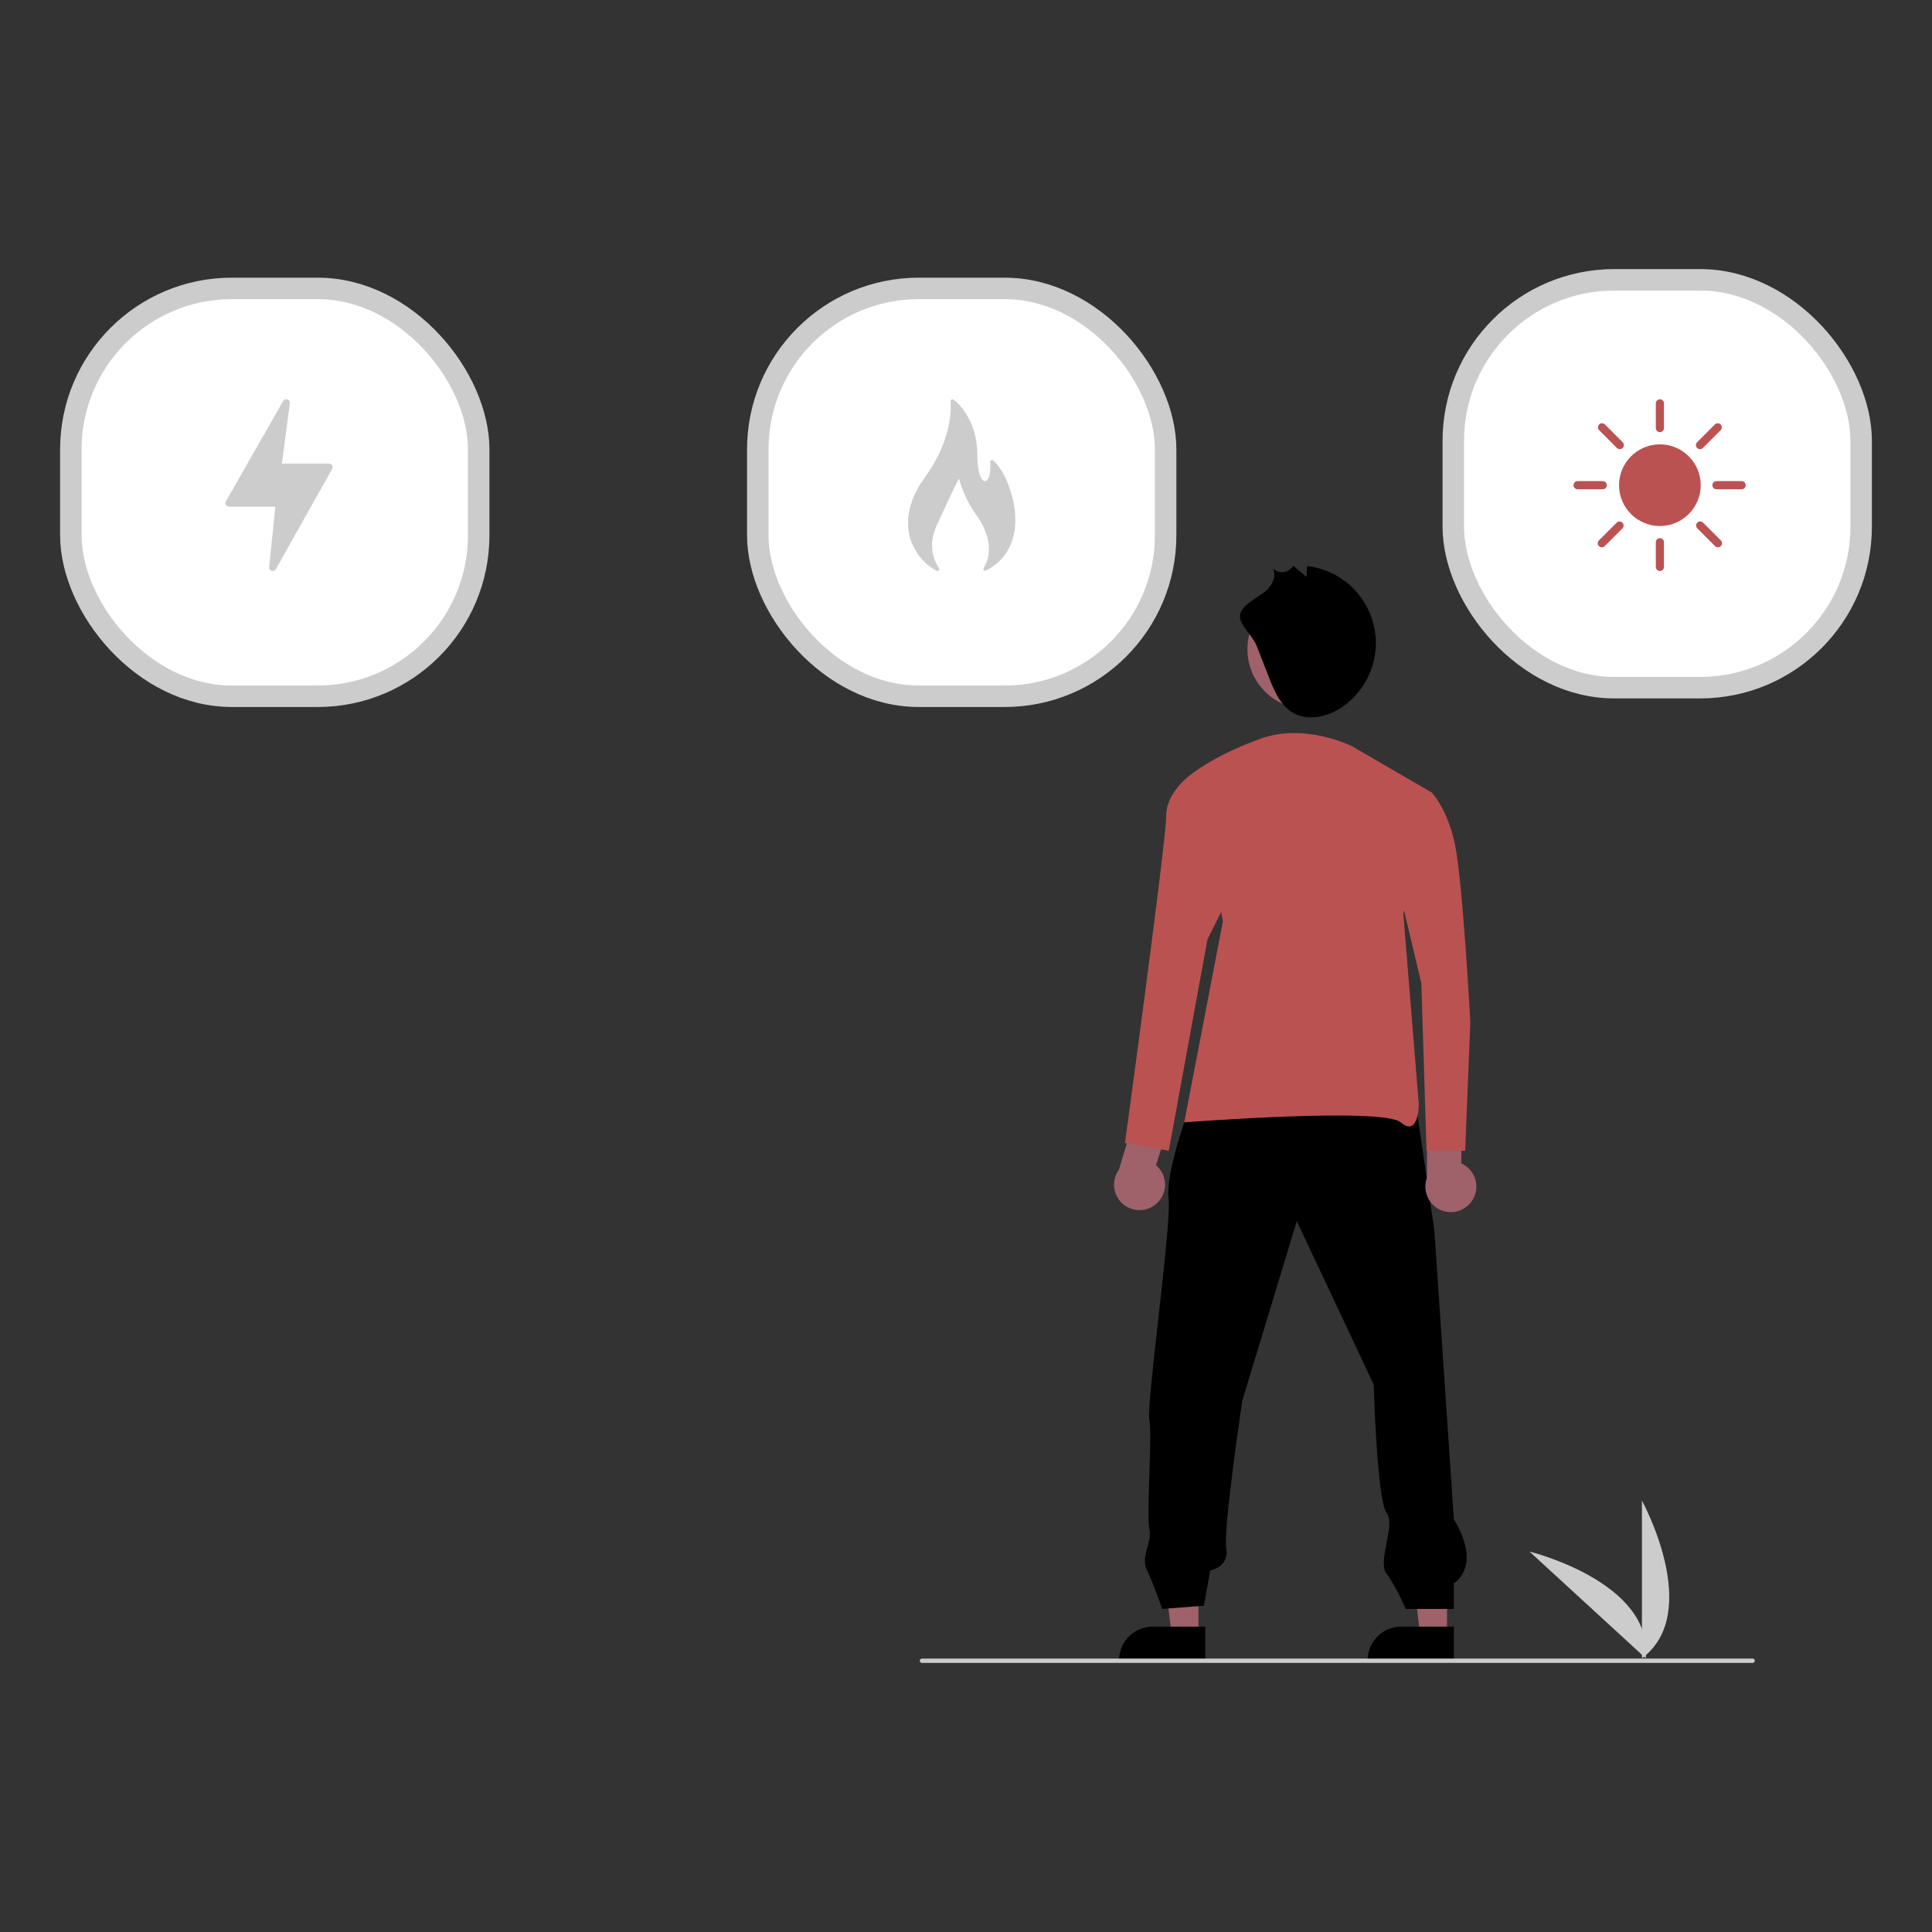 <svg width="450" height="450" viewBox="0 0 450 450" fill="none" xmlns="http://www.w3.org/2000/svg">
<rect x="0" y="0" width="450" height="450" fill="#333333" stroke="none"/>
<path d="M382.437 386.245V349.508C382.437 349.508 396.753 375.553 382.437 386.245Z" fill="#CCCCCC"/>
<path d="M383.321 386.238L356.259 361.395C356.259 361.395 385.127 368.461 383.321 386.238Z" fill="#CCCCCC"/>
<path d="M279.147 380.905L272.921 380.904L269.959 356.89L279.148 356.89L279.147 380.905Z" fill="#9F616A"/>
<path d="M280.734 386.939L260.659 386.939V386.685C260.659 384.612 261.483 382.625 262.948 381.16C264.413 379.694 266.401 378.871 268.473 378.871L280.735 378.872L280.734 386.939Z" fill="black"/>
<path d="M337.04 380.905L330.814 380.904L327.852 356.89L337.041 356.89L337.04 380.905Z" fill="#9F616A"/>
<path d="M338.628 386.939L318.553 386.939V386.685C318.553 384.612 319.376 382.625 320.841 381.16C322.307 379.694 324.294 378.871 326.367 378.871L338.628 378.872L338.628 386.939Z" fill="black"/>
<path d="M276.665 259.036C276.665 259.036 271.439 273.221 272.186 279.193C272.932 285.166 266.96 326.973 267.706 330.706C268.453 334.439 266.96 353.103 267.706 356.089C268.453 359.075 265.611 362.642 267.104 365.628C268.597 368.614 270.693 374.753 270.693 374.753L280.398 374.006L281.891 365.794C281.891 365.794 286.37 365.047 285.624 360.568C284.877 356.089 289.357 326.226 289.357 326.226L302.048 284.419L319.965 322.494C319.965 322.494 320.712 349.37 322.952 352.356C325.191 355.342 320.712 363.554 322.952 366.541C325.191 369.527 327.431 374.753 327.431 374.753H338.629V368.78C338.629 368.78 345.348 365.047 338.629 353.849L334.089 286.598L329.61 255.989L276.665 259.036Z" fill="black"/>
<path d="M304.496 165.164C312.197 165.164 318.439 158.921 318.439 151.22C318.439 143.519 312.197 137.276 304.496 137.276C296.795 137.276 290.552 143.519 290.552 151.22C290.552 158.921 296.795 165.164 304.496 165.164Z" fill="#A0616A"/>
<path d="M292.629 150.259C293.613 152.772 294.597 155.286 295.581 157.8C296.791 160.891 298.176 164.197 301.012 165.922C304.512 168.051 309.187 167.013 312.574 164.706C315.619 162.631 317.957 159.674 319.274 156.232C320.59 152.79 320.821 149.027 319.936 145.45C319.052 141.872 317.093 138.651 314.324 136.219C311.556 133.787 308.109 132.261 304.447 131.845L304.307 134.369L301.209 131.772C300.98 132.166 300.665 132.502 300.288 132.755C299.91 133.009 299.48 133.174 299.029 133.238C298.579 133.302 298.12 133.262 297.687 133.123C297.254 132.984 296.858 132.749 296.529 132.434C297.342 134.121 296.403 136.178 295.047 137.47C293.381 139.057 288.616 140.965 288.814 143.802C288.946 145.695 291.861 148.296 292.629 150.259Z" fill="black"/>
<path d="M342.878 279.663C343.359 278.946 343.676 278.132 343.808 277.279C343.94 276.426 343.884 275.555 343.643 274.726C343.401 273.897 342.981 273.131 342.412 272.482C341.843 271.834 341.139 271.317 340.348 270.97L340.627 257.481L332.471 255.312L332.345 274.367C331.85 275.734 331.873 277.234 332.41 278.584C332.947 279.935 333.961 281.041 335.26 281.694C336.558 282.346 338.051 282.5 339.455 282.126C340.859 281.752 342.077 280.875 342.878 279.663Z" fill="#9F616A"/>
<path d="M314.854 173.782C314.854 173.782 304.049 168.379 293.843 171.981C283.638 175.583 278.236 179.785 278.236 179.785L284.839 214.603L275.834 261.426C275.834 261.426 322.058 257.824 326.26 261.426C330.462 265.028 330.462 257.224 330.462 257.224L326.86 212.802L333.463 184.588L314.854 173.782Z" fill="#BB5252"/>
<path d="M269.248 280.462C269.911 279.909 270.444 279.217 270.81 278.435C271.176 277.654 271.367 276.801 271.368 275.938C271.369 275.075 271.181 274.222 270.817 273.439C270.453 272.657 269.921 271.964 269.26 271.409L273.315 258.54L266.096 254.169L260.625 272.422C259.766 273.594 259.367 275.041 259.504 276.488C259.64 277.934 260.303 279.281 261.366 280.272C262.428 281.263 263.818 281.83 265.271 281.865C266.723 281.9 268.139 281.401 269.248 280.462Z" fill="#9F616A"/>
<path d="M282.438 179.785H278.235C278.235 179.785 271.632 183.987 271.632 189.99C271.632 195.993 262.027 266.228 262.027 266.228L272.232 268.029L281.237 218.805L287.84 205.598L282.438 179.785Z" fill="#BB5252"/>
<path d="M322.058 184.588H333.463C333.463 184.588 337.065 188.19 338.866 196.594C340.667 204.998 342.468 238.015 342.468 238.015L341.267 268.029H332.263L331.062 229.01L325.059 203.797L322.058 184.588Z" fill="#BB5252"/>
<path d="M408.226 387.326H214.741C214.607 387.326 214.477 387.273 214.382 387.177C214.287 387.082 214.233 386.953 214.233 386.818C214.233 386.684 214.287 386.555 214.382 386.459C214.477 386.364 214.607 386.311 214.741 386.311H408.226C408.361 386.311 408.49 386.364 408.585 386.459C408.681 386.555 408.734 386.684 408.734 386.818C408.734 386.953 408.681 387.082 408.585 387.177C408.49 387.273 408.361 387.326 408.226 387.326Z" fill="#CBCBCB"/>
<rect x="16.5" y="67.175" width="95" height="95" rx="37.5" fill="white" stroke="#CCCCCC" stroke-width="5"/>
<path d="M77.361 108.403C77.288 108.274 77.182 108.167 77.054 108.092C76.926 108.017 76.78 107.978 76.632 107.978H65.665L67.504 93.93C67.524 93.742 67.48 93.553 67.379 93.393C67.278 93.233 67.126 93.112 66.948 93.048C66.77 92.985 66.576 92.984 66.397 93.044C66.218 93.105 66.064 93.224 65.961 93.383L52.624 116.749C52.546 116.875 52.503 117.021 52.5 117.17C52.497 117.319 52.534 117.466 52.606 117.595C52.679 117.725 52.785 117.834 52.913 117.909C53.042 117.984 53.188 118.024 53.337 118.024H64.14L62.683 132.094C62.669 132.281 62.717 132.468 62.822 132.624C62.926 132.781 63.079 132.898 63.257 132.957C63.436 133.016 63.629 133.014 63.806 132.951C63.983 132.888 64.133 132.767 64.234 132.609L77.351 109.245C77.427 109.118 77.468 108.973 77.469 108.825C77.471 108.677 77.434 108.531 77.361 108.403Z" fill="#CCCCCC"/>
<rect x="176.5" y="67.175" width="95" height="95" rx="37.5" fill="white" stroke="#CCCCCC" stroke-width="5"/>
<path d="M218.12 132.947C218.511 133.155 218.923 132.705 218.684 132.333C217.385 130.312 216.156 126.912 218.115 122.532C221.382 115.229 223.37 111.447 223.37 111.447C223.37 111.447 224.427 115.861 227.293 119.786C230.052 123.563 231.561 128.314 229.127 132.271C228.899 132.643 229.302 133.081 229.69 132.882C232.703 131.341 236.082 128.249 236.464 122.097C236.604 120.217 236.393 117.585 235.339 114.263C233.983 110.054 232.317 108.09 231.353 107.246C231.064 106.994 230.616 107.217 230.639 107.6C230.92 112.142 229.212 113.295 228.239 110.697C227.851 109.659 227.624 107.865 227.624 105.68C227.624 102.041 226.568 98.296 224.241 95.253C223.636 94.461 222.928 93.722 222.116 93.091C221.822 92.863 221.395 93.092 221.422 93.464C221.601 95.93 221.439 102.999 215.238 111.443C209.615 119.277 211.794 125.293 212.567 126.922C214.045 130.044 216.107 131.877 218.12 132.947Z" fill="#CCCCCC"/>
<rect x="338.5" y="65.175" width="95" height="95" rx="37.5" fill="white" stroke="#CCCCCC" stroke-width="5"/>
<path d="M386.531 93.004C386.49 93.012 386.449 93.023 386.412 93.034C385.97 93.134 385.657 93.532 385.669 93.985V99.693C385.665 100.035 385.843 100.354 386.14 100.529C386.438 100.7 386.802 100.7 387.099 100.529C387.396 100.354 387.575 100.035 387.571 99.693V93.985C387.582 93.71 387.471 93.447 387.274 93.261C387.073 93.071 386.802 92.978 386.531 93.004ZM372.975 98.593C372.618 98.656 372.332 98.916 372.232 99.262C372.132 99.611 372.236 99.983 372.5 100.228L376.542 104.271C376.773 104.553 377.141 104.683 377.497 104.602C377.85 104.52 378.129 104.241 378.211 103.888C378.293 103.531 378.162 103.163 377.88 102.933L373.837 98.89C373.64 98.678 373.354 98.571 373.064 98.593C373.035 98.593 373.005 98.593 372.975 98.593ZM399.967 98.593C399.752 98.623 399.551 98.73 399.402 98.89L395.36 102.933C395.077 103.163 394.947 103.531 395.029 103.888C395.111 104.241 395.389 104.52 395.742 104.602C396.099 104.683 396.467 104.553 396.697 104.271L400.74 100.228C401.037 99.945 401.123 99.503 400.948 99.132C400.77 98.757 400.376 98.541 399.967 98.593ZM386.62 103.498C381.373 103.498 377.107 107.764 377.107 113.011C377.107 118.257 381.373 122.523 386.62 122.523C391.867 122.523 396.132 118.257 396.132 113.011C396.132 107.764 391.867 103.498 386.62 103.498ZM367.327 112.059C366.803 112.134 366.435 112.62 366.51 113.144C366.584 113.668 367.071 114.036 367.595 113.962H373.302C373.644 113.965 373.964 113.787 374.138 113.49C374.309 113.193 374.309 112.828 374.138 112.531C373.964 112.234 373.644 112.056 373.302 112.059H367.595C367.565 112.059 367.535 112.059 367.505 112.059C367.476 112.059 367.446 112.059 367.416 112.059C367.386 112.059 367.357 112.059 367.327 112.059ZM399.67 112.059C399.146 112.134 398.778 112.62 398.852 113.144C398.927 113.668 399.414 114.036 399.937 113.962H405.645C405.987 113.965 406.306 113.787 406.481 113.49C406.652 113.193 406.652 112.828 406.481 112.531C406.306 112.234 405.987 112.056 405.645 112.059H399.937C399.908 112.059 399.878 112.059 399.848 112.059C399.819 112.059 399.789 112.059 399.759 112.059C399.729 112.059 399.7 112.059 399.67 112.059ZM377.107 121.453C376.892 121.483 376.691 121.59 376.542 121.75L372.5 125.793C372.217 126.023 372.087 126.391 372.169 126.748C372.251 127.101 372.529 127.38 372.882 127.462C373.239 127.543 373.607 127.413 373.837 127.131L377.88 123.088C378.162 122.817 378.248 122.397 378.096 122.036C377.947 121.676 377.587 121.446 377.196 121.453C377.167 121.453 377.137 121.453 377.107 121.453ZM395.835 121.453C395.478 121.516 395.192 121.776 395.092 122.122C394.992 122.471 395.096 122.843 395.36 123.088L399.402 127.131C399.633 127.413 400.001 127.543 400.357 127.462C400.71 127.38 400.989 127.101 401.071 126.748C401.153 126.391 401.022 126.023 400.74 125.793L396.697 121.75C396.519 121.561 396.274 121.457 396.014 121.453C395.984 121.453 395.954 121.453 395.924 121.453C395.895 121.453 395.865 121.453 395.835 121.453ZM386.531 125.347C386.49 125.355 386.449 125.366 386.412 125.377C385.97 125.477 385.657 125.875 385.669 126.328V132.036C385.665 132.378 385.843 132.697 386.14 132.872C386.438 133.043 386.802 133.043 387.099 132.872C387.396 132.697 387.575 132.378 387.571 132.036V126.328C387.582 126.053 387.471 125.789 387.274 125.604C387.073 125.414 386.802 125.321 386.531 125.347Z" fill="#BB5252"/>
</svg>

